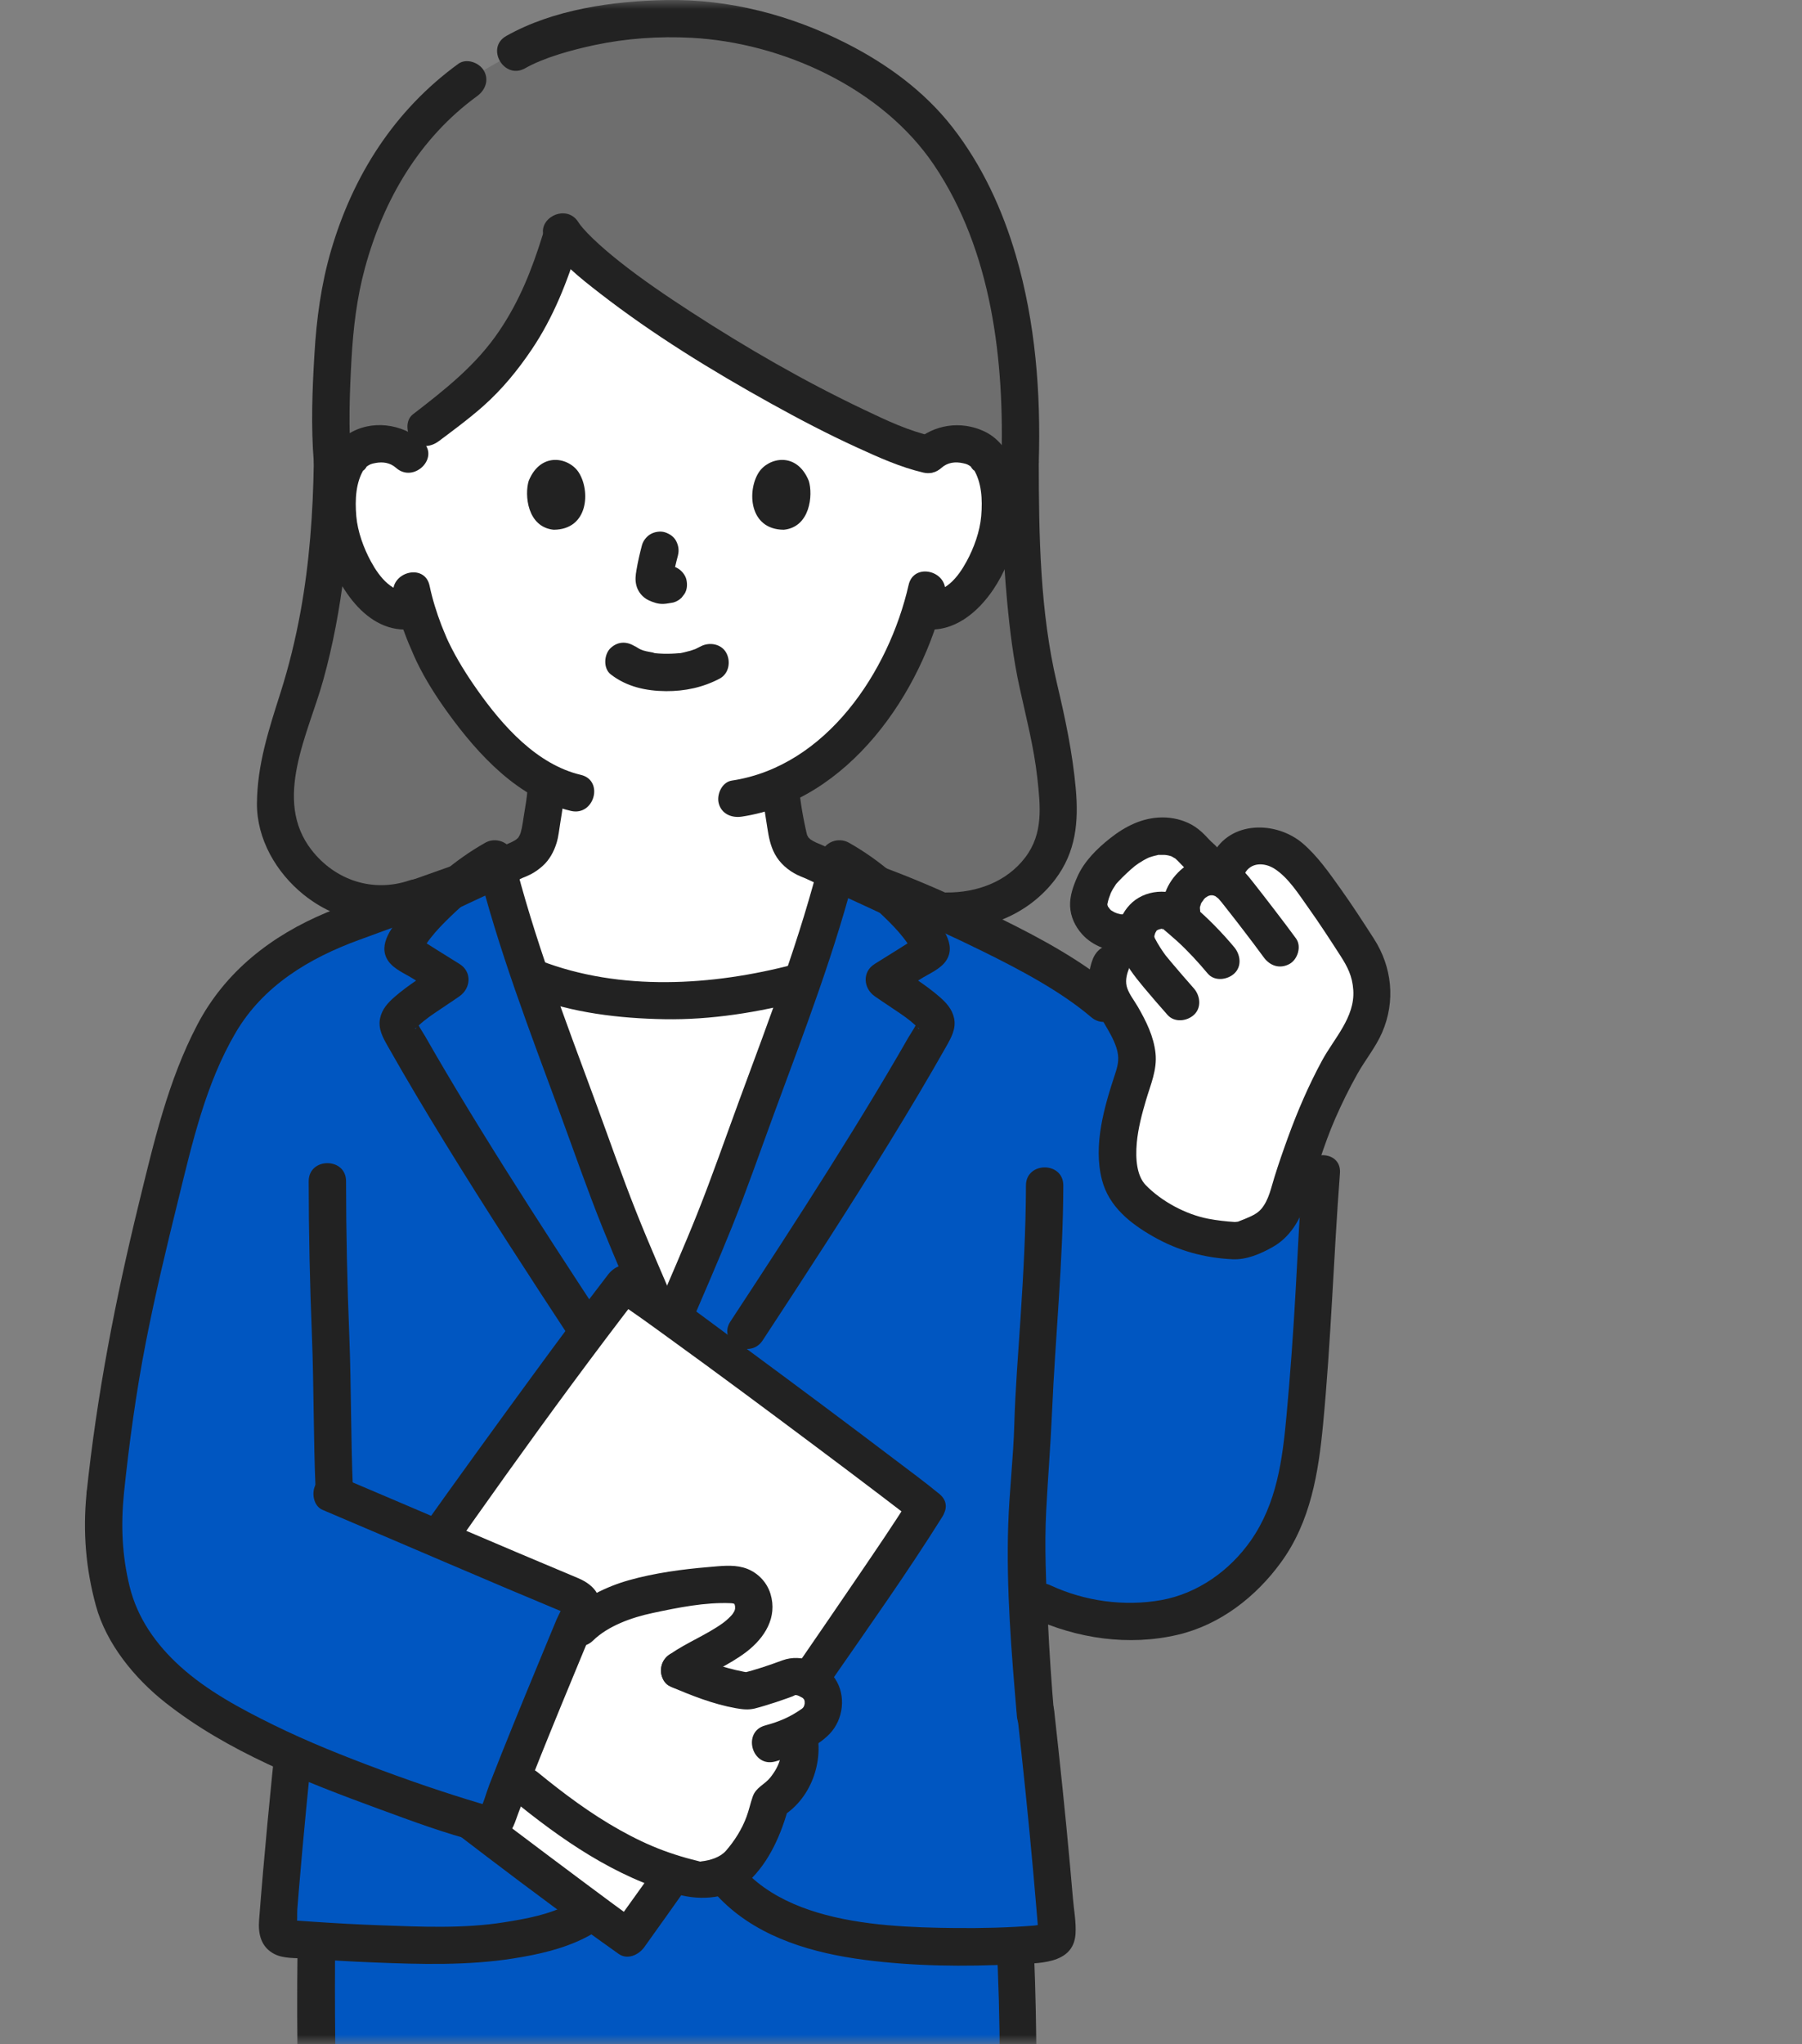 <svg width="97" height="110" viewBox="0 0 97 110" fill="none" xmlns="http://www.w3.org/2000/svg">
<rect x="0" y="0" width="97" height="110" fill="#808080" stroke="none"/>
<mask id="mask0_598_14485" style="mask-type:alpha" maskUnits="userSpaceOnUse" x="0" y="0" width="97" height="110">
<rect width="97" height="110" fill="#D9D9D9"/>
</mask>
<g mask="url(#mask0_598_14485)">
<path d="M36.185 71.071C37.731 67.443 38.476 65.843 39.811 62.101C40.872 59.129 42.096 55.966 43.185 52.807C43.07 52.846 42.998 52.869 42.998 52.869C41.031 53.395 38.264 53.841 36.196 53.847C34.027 53.852 30.94 53.509 28.821 52.667L28.55 52.559C29.66 55.8 30.92 59.051 32.008 62.101C33.344 65.843 34.088 67.443 35.634 71.071" fill="white"/>
<path d="M50.94 49.035C54.614 49.124 57.005 46.42 56.984 43.928C56.967 42.211 56.565 39.398 56.096 37.709C55.404 35.241 54.911 30.899 54.911 24.878C55.206 15.995 52.869 9.553 49.186 6.027C46.965 3.901 41.961 1.005 36.339 1.005C32.91 1.005 30.495 1.628 28.178 2.567L27.757 2.806C27.757 2.806 26.615 3.453 25.461 4.106C24.662 4.653 24.015 5.198 23.072 6.107C20.261 8.819 18.308 13.698 17.996 18.068C17.907 19.328 17.7 22.608 17.899 24.878C17.799 32.379 16.416 36.578 15.702 38.645C15.13 40.302 14.851 41.626 14.835 43.344C14.81 46.151 18.299 49.787 22.311 48.348L50.94 49.035Z" fill="#6E6E6E"/>
<path d="M30.257 12.454C32.222 15.56 45.769 23.515 49.971 24.463C50.422 24.029 51.03 23.867 51.55 23.885C52.682 23.924 53.164 24.537 53.371 24.896C53.99 25.97 53.964 27.947 53.548 29.17C53.254 30.037 52.772 31.363 51.611 32.312C51.096 32.734 50.32 33 49.602 32.815C49.076 34.603 48.123 36.76 46.45 38.762C45.075 40.408 43.627 41.607 41.999 42.316C42.046 42.869 42.123 43.397 42.222 43.969C42.4 44.956 42.341 45.837 43.715 46.334C43.747 46.346 44.291 46.598 44.999 46.927C44.494 48.857 43.863 50.838 43.179 52.821C43.062 52.852 42.997 52.869 42.997 52.869C41.03 53.395 38.263 53.841 36.195 53.847C34.026 53.852 30.939 53.509 28.82 52.667L28.549 52.559C27.881 50.609 27.267 48.664 26.778 46.768C27.296 46.523 27.676 46.345 27.703 46.335C29.078 45.838 29.024 44.957 29.197 43.969C29.307 43.339 29.389 42.712 29.438 42.078C26.138 40.326 23.529 35.833 23.057 34.552C22.896 34.216 22.632 33.524 22.418 32.818C22.305 32.837 22.24 32.848 22.24 32.848C21.567 32.962 20.863 32.704 20.384 32.312C19.222 31.361 18.74 30.036 18.446 29.17C18.031 27.946 18.005 25.969 18.623 24.896C18.83 24.536 19.312 23.924 20.444 23.884C20.788 23.872 21.169 23.939 21.517 24.113L22.935 23.01C23.981 22.197 25.762 21.023 27.148 19.154C29.134 16.478 29.612 14.739 30.182 12.907" fill="white"/>
<path d="M52.57 154.788C53.472 144.679 54.443 130.415 54.642 120.752C54.836 111.379 55.109 107.407 54.062 96.904H17.249C16.87 105.929 16.952 111.047 17.265 119.086C17.653 129.049 18.442 145.88 19.872 158.028C25.488 158.239 29.874 158.268 36.013 158.268C41.002 158.373 49.608 158.455 52.238 158.356C52.346 157.243 52.458 156.048 52.57 154.788Z" fill="#0056C1"/>
<path d="M55.285 99.209C55.988 107.147 55.83 115.072 55.589 123.028C55.353 130.825 54.854 138.614 54.265 146.391C53.963 150.382 53.631 154.372 53.243 158.356C53.189 158.912 52.826 159.34 52.238 159.362C48.76 159.486 45.269 159.404 41.791 159.364C37.248 159.311 32.706 159.292 28.163 159.237C25.399 159.205 22.635 159.136 19.873 159.034C19.281 159.012 18.932 158.587 18.867 158.028C17.98 150.468 17.461 142.864 17.026 135.266C16.614 128.067 16.268 120.857 16.075 113.648C15.952 109.012 15.979 104.376 16.135 99.741C16.178 98.451 18.19 98.445 18.146 99.741C17.885 107.529 18.102 115.297 18.434 123.079C18.753 130.537 19.145 137.994 19.704 145.439C20.02 149.642 20.388 153.842 20.878 158.028L19.873 157.023C24.844 157.208 29.817 157.257 34.792 157.262C38.928 157.265 43.065 157.382 47.201 157.393C48.879 157.398 50.56 157.411 52.238 157.351L51.232 158.356C51.961 150.881 52.518 143.387 52.97 135.89C53.435 128.165 53.708 120.432 53.806 112.694C53.862 108.188 53.672 103.699 53.275 99.209C53.227 98.668 53.771 98.204 54.28 98.204C54.864 98.204 55.238 98.666 55.286 99.209H55.285Z" fill="#222222"/>
<path d="M5.663 80.384C5.391 83.06 5.652 84.242 6.131 86.138C6.475 87.501 7.762 89.402 9.379 90.727C11.156 92.183 13.697 93.505 15.767 94.419C15.411 97.905 15.135 100.898 14.922 103.728C14.899 104.034 15.125 104.298 15.431 104.321C18.555 104.56 24.35 104.916 27.387 104.42C29.509 104.074 30.958 103.673 32.3 102.544C33.681 101.382 34.61 100.104 35.137 98.419C35.337 97.779 35.773 95.809 36.076 93.916C36.133 93.56 36.644 93.562 36.699 93.918C36.98 95.738 37.379 97.603 37.577 98.236C38.104 99.921 39.011 101.266 40.582 102.43C41.614 103.195 43.704 104.031 46.072 104.397C48.804 104.82 53.331 104.881 56.357 104.567C56.684 104.534 56.924 104.243 56.897 103.916C56.568 99.95 56.296 96.999 55.659 91.332C55.534 89.76 55.423 88.017 55.34 85.832C57.202 86.818 59.135 87.478 62.237 87.156C65.623 86.8 68.468 84.039 69.496 80.789C69.969 79.303 70.113 77.738 70.258 76.179C70.804 70.194 70.808 67.229 71.122 63.132L59.45 54.028C58.604 53.289 55.882 51.599 55.113 51.194C52.361 49.746 49.532 48.495 47.167 47.608C46.479 47.037 45.78 46.543 45.18 46.215C43.898 51.419 41.617 57.036 39.811 62.099C38.475 65.841 37.73 67.442 36.185 71.07H35.634C34.088 67.442 33.343 65.841 32.008 62.099C30.201 57.036 27.921 51.419 26.639 46.215C26.071 46.526 25.414 46.985 24.762 47.52C22.733 48.263 20.273 49.17 18.63 49.768C17.157 50.303 15.647 51.113 14.407 52.067C12.644 53.425 11.581 55.216 10.746 57.271C10.201 58.611 9.735 59.982 9.351 61.375C7.231 69.876 6.389 73.377 5.663 80.383" fill="#0056C1"/>
<path d="M16.989 80.194C16.867 77.421 16.901 74.643 16.79 71.869C16.68 69.095 16.617 66.336 16.617 63.567C16.617 62.273 18.628 62.27 18.628 63.567C18.629 66.336 18.691 69.102 18.802 71.869C18.912 74.636 18.879 77.421 19 80.194C19.057 81.489 17.046 81.486 16.989 80.194Z" fill="#222222"/>
<path d="M57.237 63.795C57.227 67.895 56.803 71.972 56.626 76.066C56.55 77.811 56.406 79.551 56.316 81.296C56.215 83.254 56.312 85.218 56.404 87.174C56.485 88.912 56.603 90.648 56.752 92.381C56.864 93.671 54.851 93.664 54.741 92.381C54.447 88.962 54.158 85.475 54.272 82.043C54.332 80.25 54.546 78.466 54.598 76.673C54.653 74.752 54.81 72.834 54.935 70.916C55.089 68.545 55.22 66.172 55.226 63.795C55.229 62.501 57.24 62.499 57.237 63.795L57.237 63.795Z" fill="#222222"/>
<path d="M31.126 11.946C31.146 11.977 31.319 12.224 31.229 12.103C31.139 11.982 31.343 12.238 31.377 12.278C31.541 12.467 31.718 12.646 31.898 12.821C32.347 13.256 32.826 13.66 33.315 14.05C34.511 15.003 35.872 15.928 37.193 16.784C40.178 18.721 43.282 20.513 46.498 22.042C47.738 22.632 48.867 23.175 50.24 23.493C51.5 23.785 50.967 25.725 49.705 25.433C48.462 25.144 47.269 24.602 46.114 24.073C44.543 23.355 43.011 22.552 41.502 21.715C38.305 19.94 35.159 18.011 32.268 15.766C31.223 14.955 30.117 14.086 29.39 12.962C28.684 11.871 30.425 10.862 31.127 11.946H31.126Z" fill="#222222"/>
<path d="M22.225 22.299C23.975 20.947 25.631 19.655 26.883 17.796C27.977 16.175 28.637 14.491 29.213 12.639C29.596 11.407 31.538 11.933 31.153 13.174C30.532 15.172 29.797 17.065 28.62 18.811C27.872 19.921 27.033 20.945 26.033 21.837C25.602 22.221 25.15 22.58 24.693 22.932C24.486 23.091 24.279 23.248 24.071 23.404C23.977 23.474 23.882 23.545 23.787 23.616C23.765 23.633 23.529 23.812 23.647 23.721C23.217 24.053 22.643 24.139 22.225 23.721C21.879 23.375 21.792 22.633 22.225 22.299Z" fill="#222222"/>
<path d="M16.893 24.878C16.733 22.94 16.811 20.981 16.927 19.042C17.038 17.16 17.287 15.305 17.817 13.49C19.003 9.433 21.232 5.938 24.667 3.437C25.106 3.117 25.788 3.362 26.043 3.798C26.34 4.307 26.122 4.854 25.682 5.174C22.575 7.436 20.645 10.748 19.646 14.416C19.204 16.038 19.013 17.671 18.92 19.345C18.818 21.184 18.753 23.04 18.903 24.879C19.009 26.169 16.997 26.162 16.892 24.879L16.893 24.878Z" fill="#222222"/>
<path d="M48.15 49.459C47.712 49.305 47.286 49.085 46.865 48.892C46.219 48.596 45.574 48.297 44.928 47.998C44.422 47.763 43.916 47.527 43.408 47.294C43.356 47.27 43.303 47.247 43.251 47.222C43.206 47.2 43.116 47.163 43.333 47.255C43.591 47.366 43.367 47.273 43.301 47.247C43.173 47.196 43.046 47.145 42.922 47.085C42.426 46.846 41.974 46.452 41.711 45.964C41.466 45.51 41.378 45.031 41.301 44.529C41.187 43.793 41.06 43.06 40.993 42.318C40.946 41.792 41.49 41.289 41.999 41.312C42.585 41.338 42.954 41.755 43.005 42.318C43.081 43.161 43.236 44.073 43.453 44.976C43.483 45.1 43.354 44.819 43.432 44.918C43.459 44.952 43.477 44.998 43.498 45.035C43.61 45.234 43.408 44.969 43.532 45.08C43.564 45.109 43.609 45.149 43.639 45.183C43.531 45.056 43.56 45.133 43.625 45.172C43.675 45.201 43.722 45.234 43.772 45.263C43.791 45.273 44.001 45.378 43.911 45.337C43.822 45.297 43.984 45.365 43.984 45.365C44.06 45.396 44.151 45.434 44.227 45.467C44.238 45.472 44.249 45.477 44.26 45.482C44.31 45.504 44.36 45.528 44.41 45.551C45.489 46.046 46.564 46.55 47.643 47.046C47.923 47.175 48.203 47.303 48.483 47.429C48.572 47.469 48.662 47.508 48.751 47.548C48.975 47.648 48.499 47.454 48.684 47.519C49.18 47.693 49.562 48.215 49.387 48.756C49.229 49.246 48.681 49.645 48.15 49.459Z" fill="#222222"/>
<path d="M30.433 42.238C30.37 42.931 30.269 43.619 30.156 44.306C30.097 44.661 30.065 45.025 29.958 45.371C29.817 45.828 29.577 46.271 29.218 46.594C29.02 46.772 28.798 46.935 28.56 47.055C28.4 47.136 28.233 47.206 28.066 47.27C27.745 47.393 28.299 47.157 28.176 47.22C27.218 47.71 26.224 48.141 25.25 48.601C24.785 48.821 24.323 49.049 23.849 49.248C23.362 49.452 22.721 49.029 22.611 48.545C22.478 47.957 22.793 47.527 23.314 47.308C22.815 47.517 23.272 47.318 23.389 47.264C23.598 47.166 23.806 47.067 24.014 46.969C24.578 46.702 25.141 46.435 25.705 46.169C26.141 45.963 26.576 45.755 27.013 45.551C27.06 45.529 27.108 45.507 27.155 45.485C27.167 45.48 27.179 45.474 27.191 45.469C27.264 45.438 27.361 45.396 27.434 45.367C27.464 45.355 27.618 45.281 27.465 45.357C27.555 45.312 27.641 45.267 27.728 45.216C27.757 45.199 27.9 45.105 27.785 45.185C27.682 45.256 27.777 45.191 27.796 45.172C27.827 45.14 27.861 45.105 27.895 45.075C28.041 44.945 27.844 45.114 27.863 45.127C27.873 45.134 27.996 44.901 28.008 44.884C28.064 44.8 27.964 44.972 27.969 44.983C27.963 44.969 28.023 44.823 28.029 44.806C28.052 44.725 28.072 44.644 28.089 44.561C28.13 44.367 28.156 44.171 28.186 43.975C28.229 43.691 28.28 43.409 28.323 43.125C28.341 43.004 28.343 42.986 28.363 42.816C28.386 42.623 28.405 42.431 28.423 42.238C28.47 41.715 28.852 41.206 29.428 41.232C29.933 41.255 30.485 41.677 30.434 42.238H30.433Z" fill="#222222"/>
<path d="M49.261 23.752C50.278 22.843 51.71 22.631 52.954 23.201C53.842 23.608 54.387 24.448 54.638 25.368C55.21 27.469 54.675 29.927 53.471 31.72C52.644 32.95 51.337 34.059 49.755 33.854C49.216 33.784 48.749 33.441 48.749 32.848C48.749 32.359 49.212 31.772 49.755 31.842C50.85 31.984 51.562 31.078 52.037 30.202C52.419 29.498 52.745 28.616 52.817 27.779C52.895 26.872 52.838 25.945 52.402 25.244C52.566 25.508 52.145 25.025 52.3 25.139C52.1 24.992 52.05 24.975 51.839 24.928C51.427 24.836 51.011 24.881 50.683 25.174C49.72 26.033 48.292 24.615 49.261 23.752Z" fill="#222222"/>
<path d="M21.313 25.174C21.003 24.898 20.608 24.843 20.221 24.915C19.97 24.961 19.909 24.983 19.695 25.139C19.848 25.028 19.434 25.501 19.594 25.245C19.156 25.947 19.101 26.87 19.179 27.779C19.251 28.615 19.579 29.502 19.959 30.202C20.433 31.078 21.145 31.985 22.241 31.843C22.78 31.773 23.247 32.355 23.247 32.849C23.247 33.45 22.782 33.784 22.241 33.854C19.668 34.188 18.085 31.412 17.442 29.331C16.864 27.463 16.894 24.57 18.721 23.376C19.965 22.561 21.655 22.788 22.735 23.752C23.703 24.616 22.276 26.034 21.313 25.174Z" fill="#222222"/>
<path d="M23.125 31.525C23.276 32.248 23.499 32.957 23.762 33.647C23.858 33.901 23.925 34.031 24.045 34.332C24.147 34.585 23.972 34.185 24.059 34.366C24.09 34.43 24.119 34.495 24.149 34.559C24.583 35.466 25.125 36.326 25.704 37.146C27.052 39.056 28.897 41.143 31.267 41.7C32.526 41.996 31.993 43.936 30.732 43.639C27.916 42.978 25.75 40.627 24.119 38.373C23.487 37.501 22.899 36.58 22.43 35.608C22.328 35.398 22.237 35.184 22.147 34.969C22.039 34.711 22.23 35.148 22.111 34.886C22.034 34.716 21.964 34.543 21.895 34.37C21.599 33.622 21.35 32.849 21.185 32.06C20.922 30.797 22.86 30.256 23.125 31.525Z" fill="#222222"/>
<path d="M50.851 32.01C49.643 37.307 45.654 43.083 39.929 43.947C39.393 44.028 38.848 43.812 38.692 43.244C38.561 42.769 38.854 42.089 39.395 42.007C44.47 41.242 47.844 36.158 48.911 31.475C49.199 30.213 51.139 30.748 50.851 32.01Z" fill="#222222"/>
<path d="M38.741 36.519C37.839 36.994 36.87 37.2 35.85 37.194C34.776 37.186 33.731 36.958 32.875 36.291C32.458 35.967 32.508 35.206 32.875 34.869C33.318 34.463 33.853 34.523 34.297 34.869C33.949 34.598 34.305 34.86 34.415 34.917C34.5 34.962 34.726 35.033 34.407 34.924C34.485 34.951 34.562 34.983 34.641 35.009C34.853 35.077 35.087 35.088 35.295 35.158C35.189 35.122 35.129 35.138 35.28 35.153C35.344 35.16 35.408 35.165 35.473 35.169C35.628 35.179 35.783 35.184 35.938 35.182C36.077 35.181 36.216 35.177 36.354 35.167C36.418 35.163 36.482 35.158 36.545 35.152C36.581 35.148 36.617 35.144 36.654 35.14C36.733 35.13 36.701 35.134 36.559 35.152C36.567 35.179 37.115 35.033 37.171 35.017C37.256 34.991 37.34 34.96 37.424 34.931C37.648 34.854 37.21 35.033 37.413 34.937C37.519 34.888 37.622 34.836 37.724 34.782C38.189 34.537 38.839 34.649 39.1 35.143C39.346 35.608 39.236 36.257 38.739 36.519L38.741 36.519Z" fill="#222222"/>
<path d="M36.495 29.883C36.376 30.339 36.261 30.801 36.193 31.268L36.228 31C36.22 31.064 36.217 31.128 36.223 31.192L36.188 30.924C36.192 30.954 36.199 30.982 36.209 31.01L36.107 30.77C36.116 30.79 36.125 30.807 36.137 30.825L35.98 30.621C35.994 30.638 36.007 30.652 36.025 30.666L35.821 30.509C35.857 30.531 35.893 30.549 35.931 30.567L35.691 30.465C35.751 30.49 35.811 30.509 35.876 30.519L35.608 30.483C35.666 30.49 35.723 30.489 35.782 30.483L35.514 30.519C35.58 30.51 35.644 30.494 35.709 30.485C35.843 30.443 35.977 30.437 36.111 30.467C36.244 30.473 36.369 30.513 36.485 30.586C36.693 30.708 36.892 30.947 36.947 31.187C37.006 31.445 36.993 31.734 36.845 31.962L36.688 32.166C36.562 32.29 36.414 32.376 36.244 32.424C36.069 32.448 35.898 32.492 35.72 32.499C35.433 32.512 35.171 32.422 34.915 32.303C34.594 32.154 34.34 31.848 34.254 31.503C34.181 31.207 34.211 30.97 34.261 30.674C34.336 30.227 34.439 29.785 34.554 29.347C34.618 29.104 34.8 28.872 35.016 28.746C35.232 28.62 35.55 28.567 35.791 28.645C36.035 28.723 36.269 28.874 36.392 29.107C36.519 29.348 36.564 29.613 36.494 29.881L36.495 29.883Z" fill="#222222"/>
<path d="M43.537 25.88C43.768 26.632 43.617 28.362 42.193 28.509C40.31 28.498 40.21 26.407 40.843 25.423C41.362 24.618 42.888 24.283 43.537 25.88Z" fill="#222222"/>
<path d="M28.459 25.88C28.228 26.632 28.379 28.362 29.803 28.509C31.686 28.498 31.786 26.407 31.152 25.423C30.633 24.618 29.108 24.283 28.459 25.88Z" fill="#222222"/>
<path d="M53.905 24.878C54.073 19.424 53.401 13.508 50.274 8.875C47.478 4.733 42.112 2.293 37.221 2.034C35.486 1.942 33.716 2.063 32.016 2.423C30.736 2.695 29.272 3.104 28.264 3.675C27.136 4.314 26.121 2.577 27.249 1.938C29.773 0.508 33.012 0.052 35.867 0.003C39.245 -0.056 42.565 0.81 45.569 2.337C47.747 3.444 49.756 4.908 51.266 6.844C52.864 8.892 53.962 11.275 54.688 13.762C55.737 17.354 56.031 21.151 55.917 24.879C55.877 26.17 53.866 26.175 53.905 24.878Z" fill="#222222"/>
<path d="M55.916 24.878C55.921 28.829 55.982 32.929 56.899 36.796C57.342 38.663 57.731 40.506 57.906 42.424C58.069 44.221 57.92 45.853 56.792 47.336C55.402 49.16 53.204 50.065 50.94 50.041C49.646 50.027 49.643 48.016 50.94 48.029C52.561 48.047 54.185 47.466 55.191 46.139C56.168 44.851 56.006 43.384 55.838 41.865C55.654 40.198 55.235 38.609 54.879 36.978C54.547 35.459 54.356 33.906 54.212 32.358C53.981 29.872 53.907 27.374 53.904 24.878C53.903 23.583 55.914 23.582 55.916 24.878Z" fill="#222222"/>
<path d="M18.904 24.878C18.844 28.825 18.454 32.81 17.393 36.623C16.597 39.485 14.668 43.047 16.77 45.742C18.045 47.378 20.076 48.047 22.043 47.378C23.272 46.961 23.799 48.903 22.578 49.318C20.409 50.055 18.118 49.571 16.348 48.149C14.873 46.964 13.816 45.151 13.831 43.228C13.848 41.139 14.474 39.244 15.098 37.282C15.55 35.857 15.907 34.402 16.175 32.931C16.66 30.275 16.852 27.575 16.892 24.878C16.912 23.585 18.924 23.581 18.904 24.878Z" fill="#222222"/>
<path d="M58.738 54.74C57.109 53.349 54.882 52.172 52.89 51.191C50.087 49.811 47.188 48.547 44.184 47.666C42.945 47.303 43.472 45.361 44.719 45.727C47.885 46.655 50.95 48 53.906 49.455C56.076 50.523 58.313 51.74 60.16 53.318C61.146 54.16 59.718 55.577 58.738 54.74Z" fill="#222222"/>
<path d="M72.128 63.133C71.786 67.636 71.65 72.149 71.22 76.647C70.97 79.272 70.548 81.885 68.962 84.068C67.606 85.936 65.677 87.44 63.398 87.975C60.761 88.594 57.973 88.184 55.54 87.055C55.047 86.826 54.924 86.116 55.179 85.679C55.475 85.174 56.061 85.089 56.555 85.318C58.387 86.168 60.514 86.466 62.509 86.109C64.469 85.758 66.2 84.522 67.331 82.903C68.73 80.9 69.034 78.557 69.252 76.18C69.46 73.913 69.622 71.642 69.748 69.369C69.864 67.29 69.959 65.21 70.116 63.133C70.213 61.85 72.226 61.839 72.128 63.133Z" fill="#222222"/>
<path d="M71.802 58.023C72.192 57.267 72.6 56.559 72.925 56.124C73.62 55.192 73.884 54.18 73.854 53.279C73.839 52.824 73.601 51.822 73.405 51.519C72.373 49.913 71.48 48.511 70.403 47.15C70.174 46.859 69.833 46.503 69.571 46.242C69.098 45.772 68.436 45.498 67.769 45.496C67.303 45.494 66.537 45.858 66.22 46.35C64.807 46.797 64.518 45.911 63.89 45.418C63.23 44.899 62.272 44.896 61.494 45.212C60.716 45.528 60.083 46.116 59.498 46.719C59.057 47.173 58.739 47.821 58.625 48.465C58.538 48.958 58.74 49.34 59.007 49.618C59.27 49.891 59.849 50.261 60.618 50.207C60.147 51.164 59.798 51.875 59.798 51.875C59.647 52.183 59.621 52.537 59.614 52.88C59.611 53.019 59.61 53.16 59.642 53.294C59.676 53.438 59.746 53.571 59.815 53.702C60.455 54.914 61.621 56.345 61.08 57.815C59.747 61.679 59.93 63.607 61.183 64.7C62.206 65.592 63.745 66.345 64.616 66.526C64.967 66.6 66.585 66.874 66.911 66.724C67.553 66.43 68.178 66.285 68.652 65.713C69.042 65.243 69.275 64.649 69.437 64.067C69.633 63.357 70.232 61.603 70.684 60.461C70.934 59.808 71.356 58.884 71.801 58.023L71.802 58.023Z" fill="white"/>
<path d="M65.268 46C66.21 44.143 68.714 44.174 70.134 45.395C70.935 46.085 71.564 46.992 72.174 47.847C72.795 48.718 73.376 49.617 73.955 50.516C74.936 52.04 75.127 53.879 74.4 55.56C74.055 56.358 73.49 57.036 73.066 57.793C72.631 58.568 72.236 59.369 71.88 60.183C71.234 61.657 70.808 63.204 70.288 64.723C69.957 65.69 69.426 66.593 68.511 67.107C67.849 67.479 67.107 67.804 66.338 67.767C64.826 67.694 63.429 67.309 62.109 66.563C60.854 65.853 59.685 64.936 59.314 63.481C58.837 61.611 59.444 59.553 60.03 57.781C60.199 57.27 60.262 56.905 60.095 56.384C59.94 55.903 59.669 55.462 59.415 55.028C59.119 54.521 58.77 54.009 58.654 53.427C58.538 52.845 58.607 52.155 58.827 51.606C59.031 51.103 59.498 50.748 60.065 50.903C60.542 51.035 60.971 51.634 60.767 52.141C60.629 52.484 60.558 52.846 60.683 53.193C60.807 53.537 61.069 53.867 61.251 54.183C61.699 54.96 62.103 55.773 62.2 56.675C62.296 57.572 61.936 58.363 61.688 59.205C61.468 59.952 61.263 60.722 61.192 61.5C61.111 62.397 61.199 63.286 61.675 63.778C62.523 64.653 63.826 65.351 65.023 65.584C65.501 65.676 65.979 65.731 66.464 65.761C66.525 65.765 66.824 65.706 66.585 65.774C66.479 65.803 67.004 65.6 66.991 65.605C67.321 65.465 67.673 65.329 67.907 65.044C68.302 64.564 68.422 63.919 68.603 63.343C68.829 62.617 69.08 61.897 69.34 61.183C69.851 59.779 70.444 58.409 71.154 57.094C71.807 55.881 72.945 54.75 72.846 53.279C72.796 52.532 72.539 52.032 72.153 51.432C71.595 50.566 71.034 49.702 70.436 48.862C69.924 48.145 69.349 47.218 68.589 46.742C68.066 46.413 67.319 46.395 67.004 47.015C66.418 48.169 64.682 47.152 65.267 45.999L65.268 46Z" fill="#222222"/>
<path d="M68.027 51.52C67.667 51.026 67.296 50.539 66.925 50.054C66.816 49.911 66.706 49.769 66.597 49.627C66.454 49.441 66.734 49.804 66.593 49.622C66.541 49.555 66.489 49.488 66.437 49.421C66.263 49.197 66.089 48.974 65.912 48.752C65.809 48.623 65.709 48.489 65.596 48.368C65.567 48.337 65.534 48.31 65.505 48.279C65.615 48.395 65.51 48.294 65.442 48.242C65.34 48.19 65.35 48.19 65.471 48.242C65.423 48.223 65.375 48.207 65.326 48.194C65.213 48.17 65.228 48.168 65.372 48.188C65.323 48.183 65.273 48.18 65.224 48.18C65.174 48.18 65.125 48.183 65.076 48.188C65.221 48.167 65.237 48.168 65.124 48.191C65.076 48.204 65.028 48.219 64.981 48.236C65.105 48.182 65.116 48.179 65.015 48.229C64.939 48.281 64.829 48.354 64.958 48.248C64.877 48.315 64.807 48.39 64.735 48.466C64.904 48.287 64.709 48.528 64.675 48.578C64.626 48.679 64.627 48.666 64.681 48.541C64.663 48.587 64.647 48.633 64.632 48.68C64.618 48.726 64.606 48.773 64.596 48.821C64.576 48.934 64.577 48.915 64.601 48.765C64.573 48.777 64.603 49.01 64.605 49.04C64.651 49.566 64.109 50.069 63.599 50.046C63.015 50.02 62.644 49.603 62.594 49.04C62.509 48.08 63.047 47.169 63.803 46.619C64.575 46.058 65.683 46.027 66.493 46.526C66.902 46.779 67.164 47.113 67.455 47.481C67.855 47.988 68.25 48.499 68.642 49.012C69.02 49.506 69.398 50.002 69.764 50.505C70.076 50.931 69.851 51.645 69.403 51.881C68.881 52.157 68.359 51.975 68.027 51.52Z" fill="#222222"/>
<path d="M65.013 52.395C64.504 51.786 63.953 51.184 63.366 50.649C63.22 50.516 63.071 50.387 62.921 50.258C62.857 50.204 62.793 50.149 62.728 50.094C62.694 50.066 62.66 50.037 62.626 50.008C62.598 49.984 62.461 49.857 62.586 49.97C62.701 50.075 62.604 49.999 62.587 49.982C62.47 49.86 62.622 50.048 62.661 50.011C62.655 50.016 62.354 49.935 62.551 49.977C62.73 50.016 62.461 49.999 62.429 49.991C62.572 50.029 62.608 49.952 62.501 49.984C62.449 50 62.392 50.019 62.34 50.029C62.239 50.05 62.415 50.001 62.423 49.99C62.408 50.009 62.331 50.037 62.304 50.053C62.273 50.071 62.221 50.118 62.19 50.127C62.176 50.131 62.374 50.023 62.278 50.065C62.246 50.079 62.166 50.201 62.261 50.073C62.35 49.952 62.282 50.045 62.267 50.071C62.245 50.108 62.222 50.144 62.202 50.182L62.172 50.24C62.135 50.32 62.134 50.32 62.17 50.242L62.195 50.184C62.184 50.215 62.174 50.247 62.164 50.279C62.155 50.31 62.148 50.342 62.138 50.373C62.088 50.54 62.154 50.322 62.142 50.294C62.148 50.308 62.136 50.408 62.135 50.414C62.131 50.45 62.151 50.559 62.126 50.393C62.099 50.213 62.128 50.375 62.141 50.42C62.144 50.43 62.168 50.525 62.177 50.526C62.129 50.417 62.121 50.397 62.153 50.465C62.163 50.489 62.176 50.512 62.188 50.535C62.334 50.816 62.511 51.091 62.695 51.348C62.72 51.383 62.748 51.416 62.773 51.453C62.577 51.166 62.703 51.361 62.755 51.427C62.845 51.54 62.938 51.651 63.03 51.761C63.435 52.245 63.851 52.719 64.267 53.194C64.614 53.59 64.686 54.233 64.267 54.616C63.887 54.965 63.215 55.039 62.845 54.616C62.416 54.128 61.987 53.639 61.571 53.139C61.061 52.527 60.557 51.881 60.265 51.132C59.873 50.127 60.366 48.854 61.289 48.315C61.8 48.017 62.374 47.933 62.953 48.017C63.474 48.094 63.845 48.412 64.232 48.74C65.028 49.417 65.765 50.17 66.436 50.972C66.774 51.375 66.861 52.005 66.436 52.394C66.064 52.736 65.375 52.825 65.014 52.394L65.013 52.395Z" fill="#222222"/>
<path d="M64.255 47.107C64.021 46.934 63.81 46.756 63.61 46.546C63.541 46.474 63.473 46.4 63.402 46.329C63.355 46.282 63.306 46.236 63.256 46.192C63.321 46.239 63.325 46.243 63.27 46.204C63.233 46.18 62.955 46.035 63.144 46.115C63.06 46.08 62.969 46.054 62.882 46.033C62.817 46.017 62.606 46 62.783 46.01C62.658 46.003 62.535 46.007 62.409 46.007C62.198 46.007 62.527 45.968 62.302 46.02C62.21 46.041 62.119 46.061 62.028 46.088C61.968 46.106 61.908 46.126 61.85 46.147C61.925 46.112 61.93 46.109 61.864 46.139C61.758 46.187 61.653 46.242 61.552 46.299C61.379 46.398 61.209 46.51 61.051 46.632C61.172 46.538 60.891 46.773 60.865 46.795C60.789 46.862 60.715 46.931 60.641 47.001C60.482 47.15 60.325 47.303 60.178 47.463C60.144 47.498 60.113 47.533 60.081 47.57C60.137 47.492 60.13 47.502 60.061 47.599C60.005 47.681 59.952 47.764 59.902 47.85C59.853 47.937 59.807 48.026 59.765 48.117C59.833 47.969 59.699 48.309 59.688 48.346C59.659 48.441 59.634 48.537 59.614 48.634C59.592 48.741 59.588 48.763 59.604 48.7C59.617 48.636 59.62 48.658 59.613 48.766C59.53 48.5 59.724 48.958 59.64 48.812C59.562 48.677 59.86 49.052 59.663 48.844C59.703 48.887 59.763 48.937 59.8 48.983C59.913 49.126 59.64 48.892 59.804 48.986C59.892 49.037 59.978 49.09 60.069 49.137C59.91 49.055 60.064 49.133 60.146 49.157C60.165 49.162 60.453 49.225 60.244 49.194C60.379 49.214 60.518 49.206 60.653 49.198C61.179 49.165 61.682 49.683 61.659 50.203C61.633 50.776 61.217 51.174 60.653 51.209C59.785 51.263 58.826 50.929 58.241 50.267C57.866 49.843 57.628 49.336 57.602 48.766C57.578 48.223 57.773 47.682 57.987 47.194C58.355 46.355 59.044 45.676 59.753 45.114C60.564 44.471 61.493 44 62.55 43.99C63.108 43.985 63.681 44.119 64.168 44.394C64.408 44.53 64.629 44.713 64.825 44.906C64.92 45 65.009 45.1 65.102 45.196C65.137 45.231 65.172 45.267 65.208 45.302C65.229 45.321 65.392 45.458 65.272 45.369C65.694 45.68 65.949 46.255 65.633 46.745C65.363 47.162 64.71 47.44 64.257 47.106L64.255 47.107Z" fill="#222222"/>
<path d="M26.75 47.862C24.277 48.762 21.809 49.677 19.335 50.579C16.643 51.561 14.171 53.043 12.688 55.567C11.07 58.32 10.346 61.518 9.59 64.587C8.962 67.136 8.346 69.69 7.844 72.268C7.321 74.954 6.953 77.662 6.669 80.384C6.613 80.924 6.247 81.39 5.663 81.39C5.163 81.39 4.601 80.927 4.657 80.384C5.209 75.097 6.21 69.939 7.472 64.778C8.274 61.5 9.043 58.157 10.622 55.145C12.122 52.282 14.608 50.352 17.557 49.117C20.387 47.932 23.332 46.971 26.215 45.922C27.433 45.478 27.958 47.422 26.75 47.861L26.75 47.862Z" fill="#222222"/>
<path d="M43.265 53.839C40.843 54.477 38.277 54.893 35.767 54.849C33.356 54.807 30.814 54.512 28.554 53.637C28.047 53.441 27.697 52.961 27.851 52.4C27.984 51.916 28.579 51.5 29.088 51.697C33.386 53.361 38.353 53.051 42.73 51.9C43.983 51.57 44.518 53.51 43.265 53.839H43.265Z" fill="#222222"/>
<path d="M16.931 92.881C16.624 95.837 16.33 98.794 16.084 101.756C16.057 102.087 16.03 102.419 16.004 102.75C15.983 103.012 16.031 103.392 15.936 103.631C15.838 103.876 15.332 103.391 15.706 103.337C15.785 103.325 15.908 103.352 15.992 103.358C16.301 103.381 16.609 103.402 16.918 103.423C18.108 103.502 19.3 103.568 20.493 103.611C22.678 103.691 24.951 103.794 27.12 103.451C28.315 103.262 29.57 103.038 30.646 102.459C31.691 101.897 32.625 101.002 33.277 100.014C33.891 99.085 34.213 98.084 34.458 97.01C34.592 96.418 34.715 95.823 34.828 95.226C34.961 94.533 34.932 93.524 35.478 93.005C35.906 92.598 36.596 92.538 37.094 92.849C37.783 93.28 37.758 94.235 37.886 94.947C38.089 96.075 38.279 97.241 38.665 98.325C40.474 103.401 46.866 103.71 51.407 103.757C52.83 103.771 54.256 103.739 55.674 103.625C55.748 103.618 55.936 103.578 56.021 103.595C56.321 103.527 56.278 103.635 55.89 103.916C55.883 103.827 55.875 103.737 55.868 103.647C55.842 103.325 55.815 103.004 55.787 102.682C55.734 102.06 55.681 101.438 55.625 100.817C55.365 97.894 55.059 94.976 54.735 92.059C54.675 91.519 55.24 91.053 55.741 91.053C56.334 91.053 56.686 91.517 56.746 92.059C57.055 94.836 57.348 97.614 57.599 100.397C57.653 100.987 57.704 101.577 57.755 102.168C57.808 102.787 57.935 103.456 57.894 104.076C57.784 105.759 55.806 105.645 54.577 105.708C51.907 105.845 49.188 105.815 46.534 105.47C43.808 105.116 40.978 104.315 38.949 102.367C37.846 101.309 37.054 99.963 36.607 98.505C36.425 97.911 36.302 97.297 36.178 96.689C36.006 95.847 35.967 94.879 35.689 94.07L35.947 94.514L36.12 94.621H36.655L36.827 94.512L37.086 94.068C36.846 94.755 36.806 95.581 36.663 96.298C36.533 96.941 36.398 97.584 36.235 98.219C35.909 99.49 35.334 100.666 34.525 101.697C33.716 102.729 32.687 103.678 31.51 104.275C30.304 104.887 28.981 105.18 27.654 105.391C25.171 105.785 22.617 105.71 20.114 105.609C18.889 105.56 17.665 105.488 16.442 105.402C15.906 105.364 15.265 105.408 14.777 105.16C14.055 104.792 13.888 104.087 13.946 103.339C14.214 99.848 14.557 96.363 14.919 92.881C14.975 92.341 15.341 91.876 15.924 91.876C16.425 91.876 16.986 92.338 16.93 92.881L16.931 92.881Z" fill="#222222"/>
<path d="M34.765 71.578C33.973 69.721 33.158 67.872 32.406 65.998C31.604 63.997 30.899 61.96 30.154 59.938C28.521 55.503 26.811 51.076 25.669 46.483L27.146 47.084C26.19 47.621 25.33 48.304 24.533 49.055C23.794 49.751 22.978 50.544 22.558 51.486L22.695 50.979L22.69 51.092L22.553 50.584L22.629 50.689L22.268 50.328C23.088 50.847 23.91 51.367 24.735 51.876C25.414 52.295 25.351 53.181 24.735 53.613C24.285 53.929 23.821 54.225 23.368 54.537C23.181 54.666 22.996 54.796 22.82 54.94C22.711 55.029 22.604 55.123 22.5 55.219C22.316 55.368 22.283 55.409 22.399 55.339V54.805C22.454 55.14 22.714 55.468 22.883 55.764C23.08 56.11 23.279 56.454 23.479 56.798C23.853 57.439 24.231 58.078 24.613 58.714C25.462 60.128 26.33 61.531 27.209 62.927C28.941 65.678 30.717 68.402 32.502 71.119C33.215 72.204 31.474 73.213 30.765 72.135C28.45 68.61 26.148 65.076 23.941 61.483C22.894 59.777 21.867 58.057 20.881 56.314C20.613 55.841 20.343 55.368 20.459 54.804C20.56 54.315 20.87 53.973 21.236 53.653C22.005 52.982 22.886 52.46 23.72 51.876V53.613C23.232 53.312 22.753 52.996 22.269 52.689C21.819 52.403 21.197 52.158 20.892 51.705C20.289 50.809 21.18 49.803 21.729 49.117C22.919 47.628 24.466 46.282 26.13 45.347C26.683 45.037 27.448 45.307 27.608 45.949C28.732 50.468 30.406 54.826 32.014 59.189C32.755 61.198 33.454 63.223 34.245 65.213C34.96 67.012 35.742 68.783 36.502 70.564C36.714 71.063 36.651 71.642 36.141 71.94C35.718 72.187 34.979 72.082 34.765 71.579L34.765 71.578Z" fill="#222222"/>
<path d="M35.317 70.563C36.064 68.811 36.834 67.067 37.54 65.296C38.344 63.279 39.053 61.226 39.804 59.188C41.412 54.825 43.087 50.467 44.211 45.947C44.37 45.306 45.135 45.036 45.688 45.347C47.352 46.281 48.899 47.627 50.09 49.116C50.638 49.802 51.529 50.808 50.926 51.703C50.621 52.157 50 52.402 49.549 52.688C49.065 52.995 48.586 53.311 48.098 53.612V51.875C48.932 52.459 49.814 52.98 50.582 53.652C50.946 53.971 51.258 54.314 51.359 54.803C51.474 55.361 51.203 55.843 50.937 56.313C49.952 58.056 48.925 59.775 47.877 61.481C45.67 65.075 43.368 68.609 41.053 72.134C40.345 73.211 38.602 72.204 39.316 71.118C41.101 68.401 42.877 65.678 44.609 62.926C45.468 61.562 46.317 60.191 47.147 58.81C47.549 58.141 47.947 57.471 48.34 56.797C48.522 56.484 48.703 56.171 48.883 55.856C49.066 55.536 49.361 55.164 49.419 54.804V55.338C49.536 55.408 49.502 55.367 49.319 55.218C49.215 55.122 49.109 55.029 48.999 54.938C48.823 54.795 48.637 54.665 48.451 54.536C47.998 54.224 47.534 53.928 47.084 53.612C46.468 53.181 46.405 52.294 47.084 51.875C47.909 51.366 48.73 50.846 49.551 50.327L49.19 50.688L49.266 50.583L49.129 51.09L49.123 50.978L49.261 51.485C48.841 50.543 48.025 49.75 47.286 49.054C46.489 48.303 45.629 47.62 44.673 47.083L46.15 46.482C45.008 51.075 43.297 55.502 41.664 59.937C40.92 61.959 40.216 63.996 39.413 65.997C38.661 67.871 37.846 69.72 37.053 71.577C36.84 72.077 36.104 72.188 35.678 71.938C35.161 71.636 35.103 71.064 35.317 70.563L35.317 70.563Z" fill="#222222"/>
<path d="M49.86 81.114C48.587 80.063 36.092 70.702 33.602 69.098C28.235 76.048 18.901 89.46 17.322 91.811C19.445 93.523 31.268 102.486 33.81 104.283C36.079 101.134 47.274 85.247 49.86 81.115" fill="white"/>
<path d="M49.149 81.825C49.063 81.755 48.976 81.686 48.889 81.618C48.805 81.551 48.421 81.253 48.639 81.421C48.229 81.105 47.816 80.79 47.403 80.477C46.252 79.602 45.096 78.733 43.939 77.867C41.29 75.884 38.634 73.909 35.951 71.97C35.009 71.289 34.071 70.597 33.095 69.966L34.471 69.605C29.519 76.022 24.864 82.68 20.241 89.336C19.553 90.327 18.863 91.317 18.191 92.318L18.034 91.099C19.883 92.587 21.709 93.949 23.68 95.448C26.282 97.427 28.889 99.399 31.51 101.352C32.441 102.045 33.371 102.742 34.318 103.413L32.943 103.774C37.456 97.504 41.879 91.162 46.225 84.775C47.163 83.396 48.106 82.018 48.992 80.605C49.677 79.511 51.419 80.519 50.728 81.621C48.846 84.622 46.787 87.519 44.77 90.43C42.292 94.007 39.794 97.571 37.283 101.126C36.418 102.349 35.554 103.573 34.679 104.789C34.383 105.2 33.78 105.488 33.303 105.15C28.561 101.792 23.968 98.201 19.362 94.661C18.441 93.954 17.516 93.25 16.611 92.521C16.286 92.259 16.226 91.642 16.454 91.302C20.403 85.422 24.548 79.657 28.73 73.942C30.046 72.144 31.373 70.353 32.734 68.589C33.054 68.174 33.607 67.903 34.11 68.228C36.271 69.627 38.323 71.212 40.393 72.739C43 74.662 45.596 76.598 48.176 78.555C48.978 79.164 49.793 79.762 50.571 80.402C51.572 81.224 50.142 82.64 49.149 81.824V81.825Z" fill="#222222"/>
<path d="M31.21 87.577C31.966 86.819 32.66 86.586 33.938 86.061C34.453 85.909 35.284 85.738 35.815 85.658C36.635 85.534 37.237 85.409 38.064 85.344C39.156 85.259 39.79 85.156 40.237 85.608C40.483 85.857 40.596 86.186 40.572 86.617C40.488 88.124 37.823 89.005 36.581 89.884C37.83 90.425 39.065 90.853 40.206 91.009C40.774 90.883 41.925 90.503 42.466 90.29C43.081 90.048 43.909 90.519 44.15 90.948C44.504 91.577 44.28 92.364 43.805 92.726C43.536 92.929 43.25 93.107 42.952 93.261C43.195 94.045 43.091 94.891 42.786 95.441C42.481 95.991 42.054 96.665 41.491 96.942C41.105 98.413 40.685 99.303 39.648 100.467C39.269 100.893 37.905 101.254 37.487 101.16C33.905 100.351 31.07 98.415 28.231 96.085" fill="white"/>
<path d="M37.088 89.016C38.171 89.481 39.304 89.87 40.474 90.039H39.94C40.686 89.867 41.413 89.608 42.131 89.347C43.131 88.982 44.366 89.469 44.95 90.338C45.557 91.242 45.404 92.532 44.657 93.309C43.917 94.079 42.73 94.524 41.722 94.796C40.471 95.133 39.937 93.193 41.188 92.856C41.697 92.719 42.177 92.547 42.637 92.289C42.752 92.225 42.864 92.157 42.974 92.085C42.972 92.086 43.239 91.909 43.166 91.954C43.235 91.911 43.287 91.833 43.306 91.72C43.332 91.599 43.336 91.585 43.316 91.679C43.309 91.564 43.311 91.538 43.323 91.601C43.365 91.745 43.249 91.321 43.278 91.437C43.29 91.481 43.277 91.464 43.239 91.388C43.306 91.478 43.298 91.479 43.216 91.39C43.366 91.46 43.101 91.317 43.086 91.309C42.99 91.257 42.857 91.192 42.771 91.232C42.918 91.164 42.709 91.271 42.666 91.287C42.574 91.32 42.482 91.356 42.389 91.389C41.983 91.535 41.573 91.671 41.16 91.794C40.981 91.847 40.803 91.901 40.621 91.945C40.276 92.026 39.968 91.99 39.62 91.929C38.388 91.711 37.218 91.245 36.073 90.754C35.574 90.54 35.462 89.805 35.712 89.378C36.014 88.862 36.587 88.802 37.088 89.017V89.016Z" fill="#222222"/>
<path d="M43.921 92.995C44.399 94.776 43.646 96.876 41.998 97.811L42.461 97.21C42.067 98.674 41.423 100.195 40.288 101.25C39.276 102.189 37.747 102.294 36.493 101.949C33.098 101.013 30.212 98.999 27.52 96.798C26.517 95.978 27.948 94.562 28.942 95.375C30.335 96.515 31.782 97.597 33.356 98.479C34.119 98.906 34.907 99.289 35.728 99.592C36.122 99.737 36.521 99.867 36.925 99.981C37.131 100.04 37.338 100.091 37.545 100.143C38.024 100.264 37.502 100.2 37.755 100.17C38.235 100.116 38.77 99.95 39.075 99.601C39.544 99.063 39.937 98.439 40.185 97.768C40.318 97.411 40.394 97.035 40.521 96.677C40.697 96.18 41.157 96.044 41.465 95.657C41.979 95.012 42.199 94.341 41.982 93.53C41.646 92.279 43.586 91.745 43.921 92.996V92.995Z" fill="#222222"/>
<path d="M30.5 86.866C31.395 85.99 32.649 85.38 33.848 85.041C35.226 84.652 36.724 84.449 38.148 84.331C38.761 84.281 39.412 84.191 40.017 84.358C40.704 84.547 41.268 85.092 41.475 85.777C41.86 87.046 41.157 88.141 40.188 88.888C39.224 89.628 38.083 90.065 37.089 90.753C36.642 91.062 35.972 90.835 35.713 90.392C35.421 89.892 35.626 89.326 36.074 89.016C36.971 88.395 38 87.994 38.89 87.362C39.001 87.283 39.186 87.132 39.343 86.965C39.388 86.916 39.432 86.867 39.473 86.815C39.413 86.891 39.416 86.88 39.481 86.786C39.514 86.734 39.542 86.68 39.569 86.624C39.526 86.727 39.523 86.723 39.56 86.613C39.612 86.367 39.553 86.88 39.569 86.459C39.571 86.412 39.521 86.28 39.526 86.318C39.609 86.367 39.601 86.361 39.503 86.301L39.574 86.325C39.513 86.303 39.45 86.287 39.386 86.275C39.484 86.287 39.468 86.287 39.337 86.276C37.96 86.216 36.481 86.516 35.139 86.802C33.996 87.044 32.733 87.496 31.923 88.287C30.996 89.193 29.573 87.772 30.5 86.865L30.5 86.866Z" fill="#222222"/>
<path d="M5.663 80.385C5.392 83.06 5.653 84.242 6.132 86.138C6.475 87.501 7.762 89.403 9.379 90.727C11.289 92.292 14.078 93.701 16.22 94.616C20.147 96.296 23.773 97.502 26.172 98.192C26.393 98.252 26.624 98.136 26.705 97.92C26.961 97.211 27.313 96.291 27.716 95.28C28.958 92.137 30.657 88.094 31.291 86.545C31.387 86.323 31.276 86.067 31.055 85.981C30.014 85.549 28.923 85.086 27.801 84.619C24.442 83.196 20.861 81.652 17.869 80.385" fill="#0056C1"/>
<path d="M6.669 80.384C6.502 82.1 6.568 83.697 6.976 85.37C7.393 87.078 8.397 88.497 9.694 89.673C11.147 90.991 12.953 91.956 14.703 92.818C16.581 93.742 18.532 94.516 20.492 95.246C21.573 95.648 22.661 96.031 23.757 96.392C24.217 96.543 24.679 96.691 25.142 96.834C25.353 96.9 25.564 96.964 25.776 97.027C25.852 97.05 25.928 97.073 26.003 97.095C26.077 97.116 26.15 97.138 26.224 97.159C26.358 97.189 26.32 97.201 26.111 97.194L25.75 97.555C26.022 97.106 26.159 96.513 26.348 96.025C26.561 95.475 26.779 94.927 26.997 94.379C27.427 93.303 27.864 92.23 28.304 91.158C28.7 90.194 29.099 89.232 29.497 88.269C29.654 87.892 29.81 87.515 29.966 87.138C30.053 86.929 30.324 86.483 30.307 86.276L30.444 86.784C30.647 86.897 30.621 86.895 30.368 86.777C30.227 86.718 30.085 86.659 29.944 86.6C29.656 86.479 29.369 86.358 29.082 86.237C28.486 85.987 27.889 85.739 27.293 85.487C26.17 85.012 25.049 84.533 23.927 84.054C21.739 83.12 19.552 82.181 17.361 81.253C16.861 81.041 16.752 80.303 17 79.877C17.303 79.359 17.874 79.303 18.376 79.516C22.623 81.315 26.856 83.147 31.113 84.925C32.044 85.314 32.582 86.03 32.164 87.049C31.89 87.713 31.614 88.377 31.339 89.04C30.58 90.871 29.823 92.704 29.085 94.543C28.682 95.549 28.282 96.556 27.902 97.57C27.728 98.034 27.609 98.513 27.228 98.852C26.804 99.229 26.289 99.252 25.762 99.121C23.938 98.663 22.14 97.988 20.378 97.342C16.394 95.88 12.253 94.272 8.892 91.618C7.247 90.319 5.72 88.461 5.161 86.406C4.617 84.409 4.457 82.445 4.657 80.385C4.709 79.844 5.082 79.379 5.663 79.379C6.166 79.379 6.722 79.84 6.669 80.384Z" fill="#222222"/>
</g>
</svg>
